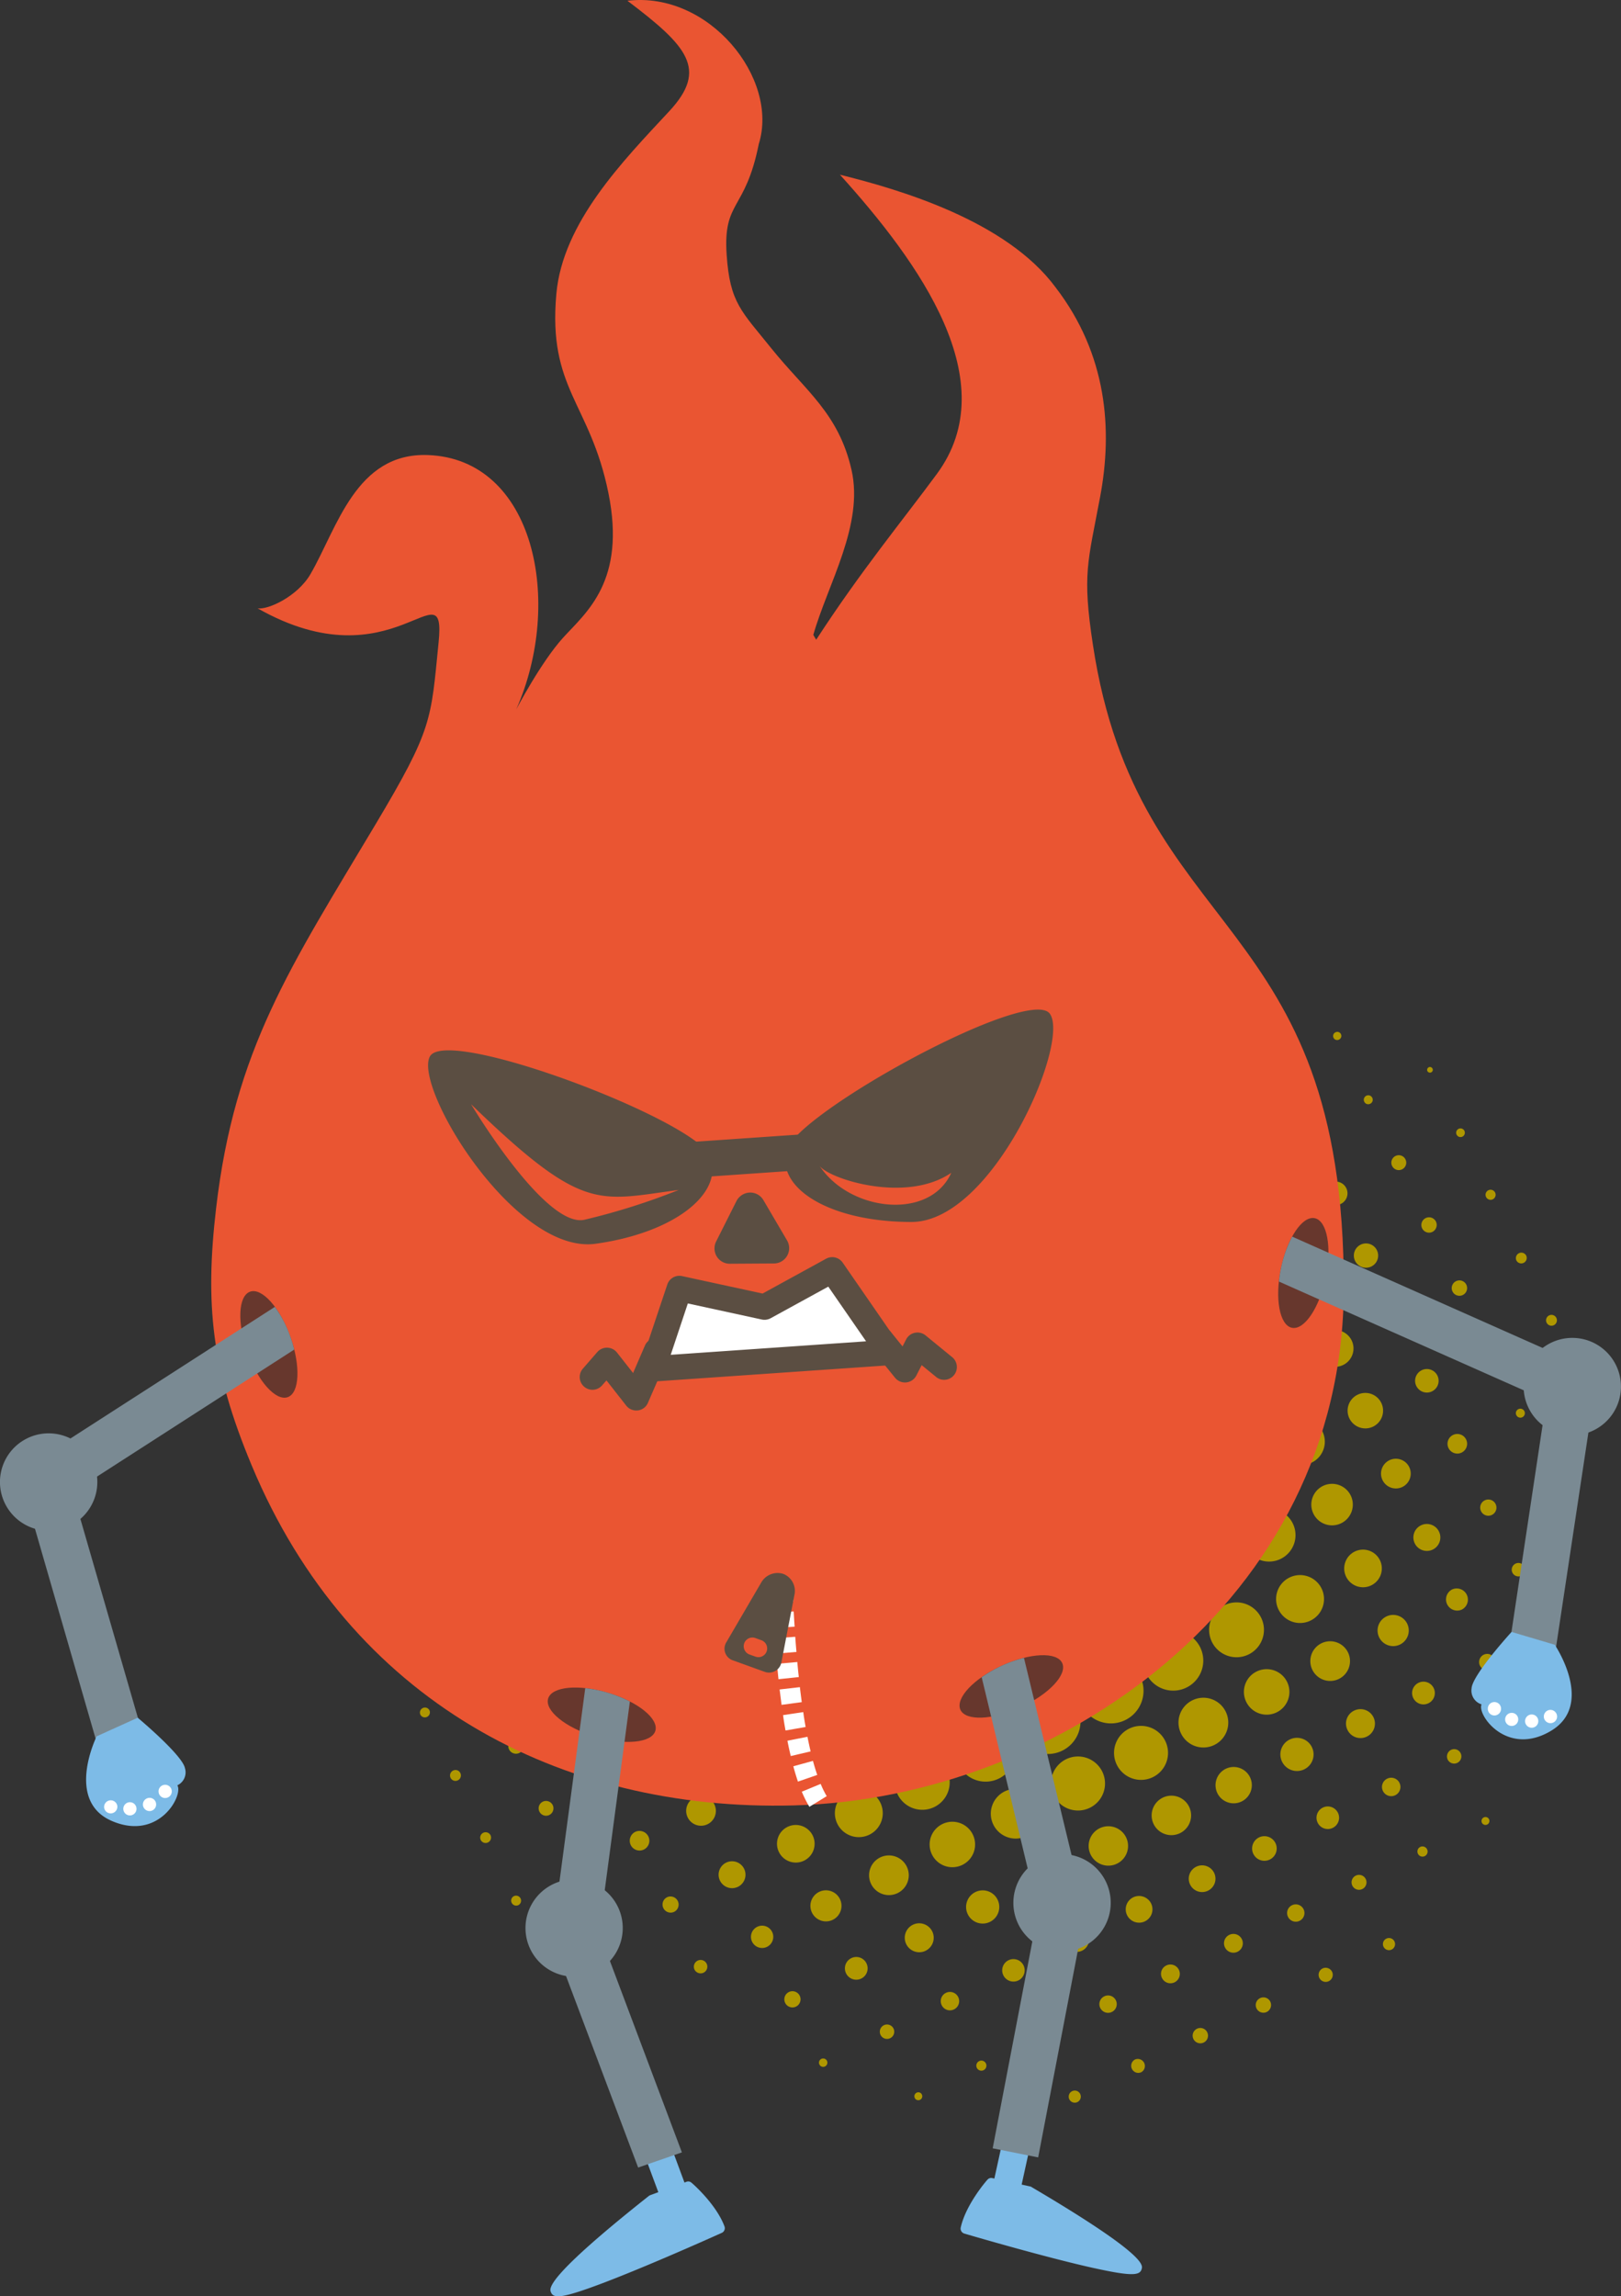 <svg xmlns="http://www.w3.org/2000/svg" width="240.174" height="340.13"><rect width="100%" height="100%" fill="#333333" stroke="none"/><defs><style>.cls-2{fill:#ea5532}.cls-3{fill:#67372d}.cls-4{fill:#fff}.cls-5{fill:#5b4e42}.cls-6{fill:#7a8a93}.cls-7{fill:#7dbbe7}</style></defs><g id="他デザイン"><g id="img06"><path d="M153.156 250.632a4.828 4.828 0 1 0 6.452 2.232 4.823 4.823 0 0 0-6.452-2.232zm58.333-91.986a.428.428 0 0 0 .562.194.41.41 0 0 0 .194-.557.419.419 0 0 0-.557-.196.43.43 0 0 0-.199.56zm22.238 46.567a.742.742 0 1 0 .35-.996.753.753 0 0 0-.35.996zm-4.577-9.3a.803.803 0 1 0 1.448-.697.803.803 0 0 0-1.448.698zm-13.33-27.841a.643.643 0 1 1 .85.292.648.648 0 0 1-.85-.292zm4.377 9.258a.746.746 0 1 1 1.341-.65.746.746 0 0 1-1.341.65zm4.477 9.367a.811.811 0 0 1 1.458-.71.811.811 0 0 1-1.458.71zM53.583 235.285a.42.42 0 0 0 .557.19.41.41 0 0 0 .181-.56.413.413 0 1 0-.738.37zm22.232 46.558a.741.741 0 0 0 .996.343.742.742 0 0 0-.657-1.33.726.726 0 0 0-.34.987zm-4.583-9.297a.805.805 0 0 0 1.454-.69.812.812 0 0 0-1.085-.382.795.795 0 0 0-.369 1.072zm-13.33-27.85a.64.64 0 1 1 .861.301.646.646 0 0 1-.862-.301zm4.377 9.27a.746.746 0 0 1 1.341-.651.738.738 0 0 1-.345.99.745.745 0 0 1-.996-.34zm4.476 9.366a.814.814 0 0 1 .382-1.075.798.798 0 0 1 1.072.372.807.807 0 1 1-1.454.703zm139.437 25.44a.9.9 0 1 0-1.201-.416.904.904 0 0 0 1.201.416zm-9.311 4.682a1.047 1.047 0 0 0 .48-1.4 1.062 1.062 0 0 0-1.4-.484 1.048 1.048 0 0 0 .92 1.884zm-9.194 4.561a1.148 1.148 0 0 0 .528-1.523 1.137 1.137 0 1 0-.528 1.523zm-28.062 13.352a.897.897 0 1 1 .422-1.207.904.904 0 0 1-.422 1.207zm9.452-4.419a1.05 1.05 0 0 1-.92-1.886 1.05 1.05 0 0 1 .92 1.886zm9.264-4.403a1.136 1.136 0 1 1 .528-1.515 1.131 1.131 0 0 1-.528 1.515zm-57.718-166.227a1.03 1.03 0 0 0 .487-1.391 1.047 1.047 0 0 0-1.395-.484 1.06 1.06 0 0 0-.492 1.398 1.048 1.048 0 0 0 1.4.477zm-9.188 4.565a1.136 1.136 0 1 0-1.512-.525 1.13 1.13 0 0 0 1.512.525zm-28.056 13.36a.9.9 0 0 1-1.201-.425.88.88 0 0 1 .422-1.198.898.898 0 0 1 1.201.416.91.91 0 0 1-.422 1.207zm9.452-4.433a1.044 1.044 0 1 1 .48-1.389 1.043 1.043 0 0 1-.48 1.389zm9.264-4.395a1.133 1.133 0 1 1 .527-1.517 1.14 1.14 0 0 1-.527 1.517zm110.132 37.057a1.151 1.151 0 0 0 .528-1.527 1.138 1.138 0 1 0-.528 1.527zm-9.041 5.121a1.8 1.8 0 1 0-2.414-.832 1.805 1.805 0 0 0 2.414.832zm-8.708 5.25a2.724 2.724 0 1 0-3.644-1.265 2.728 2.728 0 0 0 3.644 1.265zm-9.088 5.347a3.567 3.567 0 1 0-4.77-1.646 3.574 3.574 0 0 0 4.77 1.646zm-9.053 5.113a4.218 4.218 0 1 0-5.637-1.951 4.202 4.202 0 0 0 5.637 1.951zm-9.06 5.28a5.012 5.012 0 1 0-6.703-2.315 5.004 5.004 0 0 0 6.704 2.315zm-8.004 4.078a5.382 5.382 0 0 0-4.652-9.314 5.196 5.196 0 1 0-8.49-2.971 5.422 5.422 0 0 0-5.122-1.814 5.333 5.333 0 1 0-8.725-2.835 5.333 5.333 0 1 0-3.176 8.61 5.408 5.408 0 0 0-1.752 5.147 5.2 5.2 0 1 0-2.918 8.512 5.386 5.386 0 0 0 4.442 9.416 5.385 5.385 0 0 0 4.652 9.317 5.2 5.2 0 1 0 8.497 2.977 5.406 5.406 0 0 0 5.12 1.814 5.33 5.33 0 1 0 8.726 2.833 5.332 5.332 0 1 0 3.176-8.611 5.45 5.45 0 0 0 1.752-5.151 5.196 5.196 0 1 0 2.918-8.51 5.39 5.39 0 0 0-4.448-9.42zm-7.025-8.157a5.378 5.378 0 0 0-1.904 4.535 5.592 5.592 0 0 0-4.313-1.526 5.474 5.474 0 0 0 1.295-4.697 5.185 5.185 0 0 0 4.922 1.688zm-.175 8.086a5.397 5.397 0 0 0 4.61 1.337 5.347 5.347 0 0 0-1.804 4.45 5.66 5.66 0 0 0-4.213-1.539 5.608 5.608 0 0 0 1.407-4.248zm-9.704-3.299a5.635 5.635 0 0 0-1.495 4.155 5.64 5.64 0 0 0-4.183-1.4 5.396 5.396 0 0 0 1.318-4.504 5.448 5.448 0 0 0 4.36 1.75zm.369 8.002a5.7 5.7 0 0 0 4.084 1.42 5.579 5.579 0 0 0-1.406 4.076 5.665 5.665 0 0 0-4.085-1.418 5.647 5.647 0 0 0 1.407-4.078zm64.989-44.083a1.098 1.098 0 0 0 .522-1.464 1.103 1.103 0 1 0-1.987.958 1.102 1.102 0 0 0 1.465.506zm-9.047 5.107a1.739 1.739 0 0 0-1.512-3.132 1.739 1.739 0 0 0 1.512 3.132zm-8.725 5.218a2.627 2.627 0 1 0-3.498-1.216 2.619 2.619 0 0 0 3.498 1.216zm-9.1 5.324a3.442 3.442 0 1 0-4.606-1.6 3.44 3.44 0 0 0 4.606 1.6zm-9.047 5.092a4.074 4.074 0 1 0-5.45-1.884 4.073 4.073 0 0 0 5.45 1.884zm-9.071 5.262a4.846 4.846 0 1 0-6.47-2.25 4.851 4.851 0 0 0 6.47 2.25zm-24.289.592a5.394 5.394 0 0 0-1.787 4.954 5.401 5.401 0 0 0-4.992-1.661 5.346 5.346 0 0 0 1.681-5.171 5.335 5.335 0 0 0 5.098 1.878zm64.562-36.313a.649.649 0 0 0 .311-.885.655.655 0 0 0-.879-.307.663.663 0 0 0-.31.885.65.65 0 0 0 .878.307zm-8.983 5.245a1.452 1.452 0 1 0-1.933-.671 1.454 1.454 0 0 0 1.933.67zm-8.778 5.086a2.199 2.199 0 0 0-1.921-3.955 2.199 2.199 0 1 0 1.921 3.955zm-9.076 5.373a3.067 3.067 0 1 0-4.107-1.418 3.076 3.076 0 0 0 4.107 1.418zm-8.96 5.291a3.915 3.915 0 1 0-5.238-1.81 3.922 3.922 0 0 0 5.239 1.81zm-9.158 5.08a4.488 4.488 0 1 0-6-2.082 4.494 4.494 0 0 0 6 2.083zm-9.2 4.935a4.911 4.911 0 1 0-6.557-2.277 4.912 4.912 0 0 0 6.557 2.277zm3.493-64.395a.586.586 0 1 0-.51-1.055.592.592 0 0 0-.275.782.584.584 0 0 0 .785.273zm-9.258 4.679a.75.75 0 0 0 .345-1.008.738.738 0 0 0-.996-.343.75.75 0 1 0 .65 1.35zm-9.242 4.884a1.124 1.124 0 0 0 .504-1.48 1.109 1.109 0 0 0-1.476-.512 1.108 1.108 0 0 0 .972 1.992zm-9.304 4.702a1.282 1.282 0 1 0-1.723-.592 1.278 1.278 0 0 0 1.723.592zm-9.2 4.583a1.39 1.39 0 1 0-1.852-.64 1.383 1.383 0 0 0 1.852.64zm51.114-13.844a.614.614 0 0 0 .292-.826.624.624 0 1 0-1.125.542.62.62 0 0 0 .833.284zm-9.253 4.995a1.07 1.07 0 1 0-1.441-.495 1.093 1.093 0 0 0 1.441.495zM148 144.894a1.363 1.363 0 1 0-1.822-.63 1.354 1.354 0 0 0 1.822.63zm-9.275 4.837a1.665 1.665 0 1 0-2.221-.765 1.663 1.663 0 0 0 2.22.765zm-9.317 4.69a1.817 1.817 0 1 0-2.432-.838 1.812 1.812 0 0 0 2.432.839zm-9.153 4.624a1.979 1.979 0 1 0-2.648-.914 1.989 1.989 0 0 0 2.648.914zm51.015-14.022a1.205 1.205 0 1 0-1.606-.554 1.199 1.199 0 0 0 1.606.554zm-9.247 5.021a1.683 1.683 0 1 0-2.25-.782 1.684 1.684 0 0 0 2.25.782zm-9.13 4.94a2.146 2.146 0 1 0-2.86-.99 2.141 2.141 0 0 0 2.86.99zm-9.264 4.849a2.46 2.46 0 1 0-3.293-1.14 2.456 2.456 0 0 0 3.293 1.14zm-9.281 4.758a2.691 2.691 0 1 0-3.598-1.251 2.681 2.681 0 0 0 3.598 1.25zm-9.13 4.69a2.923 2.923 0 1 0-3.896-1.353 2.925 2.925 0 0 0 3.897 1.353zm59.564-19.609a.996.996 0 0 0-.867-1.793.996.996 0 0 0 .867 1.793zm-8.825 5.005a1.647 1.647 0 1 0-2.209-.76 1.638 1.638 0 0 0 2.209.76zm-9.164 5.185a2.306 2.306 0 1 0-3.089-1.066 2.305 2.305 0 0 0 3.089 1.066zm-9.06 5.09a2.937 2.937 0 1 0-3.931-1.354 2.933 2.933 0 0 0 3.932 1.354zm-9.217 4.962a3.369 3.369 0 1 0-4.494-1.564 3.385 3.385 0 0 0 4.494 1.564zm-9.246 4.826a3.682 3.682 0 1 0-4.917-1.7 3.678 3.678 0 0 0 4.917 1.7zm-9.089 4.775a4.004 4.004 0 1 0-5.355-1.857 4.001 4.001 0 0 0 5.355 1.857zm68.219-25.533a.597.597 0 0 0 .28-.8.59.59 0 0 0-.802-.275.598.598 0 1 0 .522 1.075zm-9.071 5.074a1.198 1.198 0 0 0 .557-1.608 1.201 1.201 0 1 0-.557 1.608zm-8.766 5.13a1.992 1.992 0 1 0-2.649-.92 1.989 1.989 0 0 0 2.649.92zm-9.1 5.297a2.784 2.784 0 1 0-3.721-1.285 2.79 2.79 0 0 0 3.72 1.285zm-9 5.22a3.547 3.547 0 1 0-4.74-1.642 3.545 3.545 0 0 0 4.74 1.641zm-9.177 5.027a4.069 4.069 0 1 0-5.432-1.876 4.089 4.089 0 0 0 5.432 1.876zm-9.217 4.895a4.447 4.447 0 1 0-5.942-2.057 4.454 4.454 0 0 0 5.942 2.057zm-9.071 4.826a4.83 4.83 0 1 0-6.446-2.244 4.82 4.82 0 0 0 6.446 2.244zm-62.604 60.873a1.139 1.139 0 1 1 .527-1.52 1.15 1.15 0 0 1-.527 1.52zm9.621-3.935a1.8 1.8 0 0 1-1.576-3.238 1.8 1.8 0 1 1 1.576 3.238zm9.505-3.589a2.723 2.723 0 0 1-2.374-4.902 2.723 2.723 0 1 1 2.374 4.902zm9.832-3.827a3.567 3.567 0 1 1 1.652-4.77 3.568 3.568 0 0 1-1.652 4.77zm9.616-3.943a4.22 4.22 0 1 1 1.957-5.64 4.221 4.221 0 0 1-1.957 5.64zm9.756-3.847a5.016 5.016 0 1 1 2.315-6.703 5.008 5.008 0 0 1-2.315 6.703zm6.094-14.345a5.405 5.405 0 0 1 4.734 1.314 5.674 5.674 0 0 1 1.477-4.334 5.414 5.414 0 0 1-4.488-1.89 5.187 5.187 0 0 1-1.723 4.91zm6.463 4.87a5.386 5.386 0 0 1-1.81 4.448 5.395 5.395 0 0 1 4.617 1.335 5.658 5.658 0 0 1 1.395-4.254 5.584 5.584 0 0 1-4.202-1.529zm-65.382 19.357a1.095 1.095 0 1 1 .51-1.461 1.092 1.092 0 0 1-.51 1.461zm9.61-3.95a1.737 1.737 0 1 1 .809-2.32 1.739 1.739 0 0 1-.809 2.32zm9.498-3.62a2.625 2.625 0 1 1 1.22-3.513 2.615 2.615 0 0 1-1.22 3.513zm9.821-3.856a3.445 3.445 0 1 1 1.594-4.603 3.454 3.454 0 0 1-1.594 4.603zm9.598-3.96a4.073 4.073 0 1 1 1.887-5.442 4.083 4.083 0 0 1-1.887 5.441zm9.74-3.871a4.843 4.843 0 1 1 2.237-6.475 4.85 4.85 0 0 1-2.238 6.475zm-52.978 9.548a.67.67 0 0 1-.885-.308.66.66 0 0 1 .31-.885.671.671 0 0 1 .891.302.683.683 0 0 1-.316.891zm9.674-3.823a1.452 1.452 0 1 1 .68-1.946 1.458 1.458 0 0 1-.68 1.946zm9.434-3.748a2.196 2.196 0 1 1 1.025-2.941 2.191 2.191 0 0 1-1.025 2.941zm9.839-3.805a3.07 3.07 0 1 1 1.43-4.105 3.066 3.066 0 0 1-1.43 4.105zm9.71-3.769a3.917 3.917 0 1 1 1.804-5.232 3.915 3.915 0 0 1-1.805 5.232zm9.65-4.049a4.488 4.488 0 1 1 2.074-6.003 4.485 4.485 0 0 1-2.074 6.003zm9.557-4.169a4.91 4.91 0 1 1 2.28-6.56 4.908 4.908 0 0 1-2.28 6.56zM68.308 170.89a.58.58 0 0 1-.78-.27.587.587 0 1 1 1.056-.512.595.595 0 0 1-.276.782zm9.411-4.389a.75.75 0 0 1-.662-1.345.763.763 0 0 1 1.008.35.753.753 0 0 1-.346.995zm9.55-4.236a1.104 1.104 0 1 1 .517-1.48 1.107 1.107 0 0 1-.516 1.48zm9.459-4.398a1.283 1.283 0 1 1 .597-1.714 1.276 1.276 0 0 1-.597 1.714zm9.287-4.377a1.396 1.396 0 0 1-1.224-2.508 1.396 1.396 0 1 1 1.224 2.508zM63.51 185.077a.621.621 0 1 1-.54-1.12.62.62 0 0 1 .833.284.627.627 0 0 1-.293.836zm9.645-4.193a1.067 1.067 0 1 1 .504-1.427 1.07 1.07 0 0 1-.504 1.427zm9.47-4.263a1.36 1.36 0 1 1 .626-1.822 1.366 1.366 0 0 1-.627 1.822zm9.533-4.29a1.668 1.668 0 1 1 .767-2.223 1.671 1.671 0 0 1-.767 2.224zm9.452-4.412a1.822 1.822 0 1 1 .85-2.434 1.823 1.823 0 0 1-.85 2.434zm9.299-4.338a1.969 1.969 0 0 1-2.637-.915 1.977 1.977 0 1 1 2.637.915zM68.32 194.979a1.203 1.203 0 1 1 .557-1.605 1.193 1.193 0 0 1-.557 1.605zm9.663-4.157a1.682 1.682 0 0 1-1.477-3.024 1.682 1.682 0 1 1 1.477 3.024zm9.539-4.108a2.151 2.151 0 1 1 .99-2.865 2.156 2.156 0 0 1-.99 2.865zm9.54-4.286a2.457 2.457 0 1 1 1.13-3.285 2.46 2.46 0 0 1-1.13 3.285zm9.48-4.34a2.69 2.69 0 1 1 1.243-3.603 2.697 2.697 0 0 1-1.242 3.603zm9.329-4.277a2.92 2.92 0 1 1 1.353-3.897 2.919 2.919 0 0 1-1.353 3.897zm-52.262 34.66a.997.997 0 1 1 .469-1.324 1.002 1.002 0 0 1-.469 1.324zm9.399-3.835a1.65 1.65 0 0 1-2.21-.762 1.654 1.654 0 1 1 2.977-1.441 1.639 1.639 0 0 1-.767 2.203zm9.744-3.997a2.306 2.306 0 1 1 1.067-3.073 2.316 2.316 0 0 1-1.067 3.073zm9.61-3.952a2.943 2.943 0 1 1 1.36-3.931 2.944 2.944 0 0 1-1.36 3.931zm9.586-4.178a3.369 3.369 0 1 1 1.565-4.505 3.364 3.364 0 0 1-1.565 4.505zm9.517-4.271a3.685 3.685 0 1 1 1.71-4.929 3.687 3.687 0 0 1-1.71 4.929zm9.375-4.199a4.002 4.002 0 1 1 1.858-5.347 4.001 4.001 0 0 1-1.858 5.347zm-62.276 37.798a.587.587 0 0 1-.797-.278.602.602 0 0 1 1.084-.525.596.596 0 0 1-.287.803zm9.598-3.985a1.2 1.2 0 0 1-1.044-2.162 1.193 1.193 0 0 1 1.6.557 1.206 1.206 0 0 1-.556 1.605zm9.463-3.712a1.992 1.992 0 1 1 .914-2.663 1.999 1.999 0 0 1-.914 2.663zm9.803-3.876a2.784 2.784 0 1 1 1.278-3.718 2.796 2.796 0 0 1-1.278 3.718zm9.651-3.838a3.546 3.546 0 1 1 1.653-4.746 3.552 3.552 0 0 1-1.653 4.746zm9.628-4.096a4.066 4.066 0 1 1 1.898-5.438 4.062 4.062 0 0 1-1.898 5.438zm9.557-4.213a4.45 4.45 0 1 1 2.062-5.948 4.434 4.434 0 0 1-2.062 5.948zm9.405-4.134a4.832 4.832 0 1 1 2.226-6.46 4.844 4.844 0 0 1-2.226 6.46zm90.092-4.227a1.14 1.14 0 0 1 1.002 2.047 1.14 1.14 0 1 1-1.002-2.047zm-9.628 3.934a1.817 1.817 0 0 1 2.415.83 1.803 1.803 0 1 1-2.415-.83zm-9.504 3.595a2.722 2.722 0 1 1-1.26 3.639 2.735 2.735 0 0 1 1.26-3.64zm-9.82 3.826a3.567 3.567 0 1 1-1.653 4.761 3.575 3.575 0 0 1 1.652-4.76zm-9.622 3.941a4.218 4.218 0 1 1-1.952 5.634 4.221 4.221 0 0 1 1.952-5.634zm-9.75 3.844a5.016 5.016 0 1 1-2.327 6.71 5.022 5.022 0 0 1 2.326-6.71zm-6.1 14.341a5.407 5.407 0 0 1-4.74-1.306 5.601 5.601 0 0 1-1.466 4.324 5.464 5.464 0 0 1 4.489 1.899 5.186 5.186 0 0 1 1.716-4.917zm-9.868 4.8a5.62 5.62 0 0 1-4.196-1.412 5.59 5.59 0 0 1-1.482 4.163 5.42 5.42 0 0 1 4.348 1.749 5.431 5.431 0 0 1 1.33-4.5zm68.786-29.027a1.1 1.1 0 1 1-.515 1.472 1.11 1.11 0 0 1 .515-1.472zm-9.616 3.953a1.742 1.742 0 1 1-.796 2.323 1.743 1.743 0 0 1 .797-2.323zm-9.498 3.627a2.627 2.627 0 1 1-1.207 3.51 2.62 2.62 0 0 1 1.207-3.51zm-9.81 3.85a3.448 3.448 0 1 1-1.593 4.6 3.449 3.449 0 0 1 1.594-4.6zm-9.609 3.964a4.071 4.071 0 1 1-1.875 5.438 4.065 4.065 0 0 1 1.875-5.438zm-9.733 3.87a4.84 4.84 0 1 1-2.239 6.463 4.843 4.843 0 0 1 2.24-6.463zM156.49 236.99a5.457 5.457 0 0 1-4.992-1.667 5.404 5.404 0 0 1-1.793 4.945 5.357 5.357 0 0 1 5.103 1.882 5.332 5.332 0 0 1 1.683-5.16zm68.476-28.26a.664.664 0 1 1-.298.884.653.653 0 0 1 .298-.885zm-9.674 3.816a1.452 1.452 0 1 1-.674 1.946 1.452 1.452 0 0 1 .674-1.946zm-9.44 3.748a2.201 2.201 0 1 1-1.014 2.938 2.203 2.203 0 0 1 1.014-2.938zm-9.832 3.803a3.075 3.075 0 1 1-1.424 4.104 3.078 3.078 0 0 1 1.424-4.104zm-9.704 3.767a3.917 3.917 0 1 1-1.805 5.239 3.91 3.91 0 0 1 1.805-5.239zm-9.657 4.055a4.488 4.488 0 1 1-2.068 5.992 4.492 4.492 0 0 1 2.068-5.992zm-9.557 4.17a4.909 4.909 0 1 1-2.274 6.562 4.914 4.914 0 0 1 2.274-6.563zm52.743 37.106a.586.586 0 1 1-.281.782.59.59 0 0 1 .281-.782zm-9.41 4.374a.765.765 0 0 1 1.007.351.753.753 0 0 1-.34 1.008.757.757 0 0 1-.668-1.36zm-9.558 4.251a1.106 1.106 0 1 1 .967 1.99 1.106 1.106 0 0 1-.967-1.99zm-9.457 4.39a1.284 1.284 0 1 1-.586 1.713 1.284 1.284 0 0 1 .586-1.714zm-9.276 4.382a1.392 1.392 0 1 1-.645 1.867 1.385 1.385 0 0 1 .645-1.867zm42.5-31.586a.622.622 0 1 1-.293.834.625.625 0 0 1 .293-.834zm-9.65 4.186a1.06 1.06 0 0 1 1.423.498 1.07 1.07 0 1 1-1.928.929 1.091 1.091 0 0 1 .504-1.427zm-9.464 4.266a1.365 1.365 0 0 1 1.196 2.455 1.365 1.365 0 1 1-1.196-2.455zm-9.54 4.29a1.672 1.672 0 1 1-.762 2.229 1.673 1.673 0 0 1 .762-2.23zm-9.451 4.414a1.823 1.823 0 1 1-.839 2.438 1.83 1.83 0 0 1 .839-2.438zm-9.294 4.334a1.979 1.979 0 1 1-.914 2.648 1.982 1.982 0 0 1 .914-2.648zm42.594-31.402a1.204 1.204 0 1 1-.568 1.62 1.22 1.22 0 0 1 .568-1.62zm-9.668 4.167a1.684 1.684 0 1 1-.78 2.247 1.683 1.683 0 0 1 .78-2.247zm-9.528 4.113a2.142 2.142 0 1 1-.996 2.862 2.127 2.127 0 0 1 .996-2.862zm-9.545 4.28a2.458 2.458 0 1 1-1.143 3.287 2.452 2.452 0 0 1 1.143-3.287zM181.605 262a2.691 2.691 0 1 1-1.242 3.592 2.705 2.705 0 0 1 1.242-3.592zm-9.323 4.269a2.924 2.924 0 1 1-1.359 3.905 2.93 2.93 0 0 1 1.36-3.905zm52.257-34.657a.995.995 0 1 1-.458 1.327 1.003 1.003 0 0 1 .458-1.327zm-9.393 3.824a1.655 1.655 0 0 1 1.447 2.976 1.655 1.655 0 0 1-1.447-2.976zm-9.74 4.001a2.31 2.31 0 1 1-1.066 3.086 2.305 2.305 0 0 1 1.067-3.086zm-9.609 3.965a2.939 2.939 0 1 1-1.36 3.923 2.938 2.938 0 0 1 1.36-3.923zm-9.586 4.172a3.37 3.37 0 1 1-1.565 4.512 3.361 3.361 0 0 1 1.565-4.512zm-9.528 4.271a3.685 3.685 0 1 1-1.7 4.917 3.672 3.672 0 0 1 1.7-4.917zm-9.364 4.193a4 4 0 1 1-1.857 5.347 4 4 0 0 1 1.857-5.347zm62.265-37.798a.603.603 0 0 1 .527 1.084.603.603 0 0 1-.527-1.084zm-9.586 3.988a1.202 1.202 0 1 1-.563 1.608 1.196 1.196 0 0 1 .563-1.608zm-9.464 3.709a1.996 1.996 0 1 1-.92 2.663 1.99 1.99 0 0 1 .92-2.663zm-9.803 3.876a2.787 2.787 0 1 1-1.29 3.721 2.794 2.794 0 0 1 1.29-3.721zm-9.657 3.844a3.55 3.55 0 1 1-1.652 4.734 3.55 3.55 0 0 1 1.652-4.734zm-9.633 4.096a4.063 4.063 0 1 1-1.887 5.432 4.067 4.067 0 0 1 1.887-5.432zm-9.551 4.213a4.45 4.45 0 1 1-2.063 5.942 4.44 4.44 0 0 1 2.063-5.942zm-9.4 4.128a4.832 4.832 0 1 1-2.238 6.46 4.839 4.839 0 0 1 2.239-6.46zm-86.558 11.523a1.135 1.135 0 0 0 .984 2.045 1.135 1.135 0 1 0-.984-2.045zm9.04-5.133a1.815 1.815 0 0 0-.83 2.408 1.797 1.797 0 1 0 .83-2.408zm8.709-5.248a2.726 2.726 0 1 0 3.644 1.272 2.73 2.73 0 0 0-3.644-1.272zm9.088-5.346a3.57 3.57 0 1 0 4.758 1.646 3.55 3.55 0 0 0-4.758-1.646zm9.041-5.116a4.222 4.222 0 1 0 5.65 1.958 4.218 4.218 0 0 0-5.65-1.958zm9.06-5.276a5.019 5.019 0 1 0 6.703 2.32 5.027 5.027 0 0 0-6.703-2.32zm15.041 4.075a5.381 5.381 0 0 0 1.893-4.524 5.654 5.654 0 0 0 4.318 1.518 5.47 5.47 0 0 0-1.289 4.702 5.202 5.202 0 0 0-4.922-1.696zM80.42 266.868a1.097 1.097 0 1 0 1.477.516 1.107 1.107 0 0 0-1.477-.516zm9.06-5.1a1.736 1.736 0 1 0 2.314.802 1.735 1.735 0 0 0-2.315-.802zm8.713-5.227a2.629 2.629 0 1 0 3.51 1.221 2.63 2.63 0 0 0-3.51-1.221zm9.1-5.318a3.445 3.445 0 1 0 4.605 1.594 3.443 3.443 0 0 0-4.605-1.594zm9.058-5.098a4.074 4.074 0 1 0 5.445 1.887 4.09 4.09 0 0 0-5.445-1.887zm9.071-5.25a4.84 4.84 0 1 0 6.47 2.238 4.846 4.846 0 0 0-6.47-2.238zm-40.285 35.709a.663.663 0 1 0 .88.307.647.647 0 0 0-.88-.307zm8.983-5.245a1.464 1.464 0 0 0-.668 1.946 1.452 1.452 0 0 0 2.614-1.266 1.47 1.47 0 0 0-1.946-.68zm8.784-5.086a2.2 2.2 0 1 0 2.941 1.017 2.21 2.21 0 0 0-2.941-1.017zm9.082-5.37a3.071 3.071 0 1 0 4.102 1.418 3.059 3.059 0 0 0-4.102-1.418zm8.96-5.292a3.914 3.914 0 1 0 5.226 1.814 3.907 3.907 0 0 0-5.226-1.814zm9.158-5.077a4.49 4.49 0 1 0 5.99 2.077 4.496 4.496 0 0 0-5.99-2.077zm9.194-4.93a4.91 4.91 0 1 0 6.557 2.267 4.908 4.908 0 0 0-6.557-2.268zm-3.486 64.388a.586.586 0 1 0 .779.276.578.578 0 0 0-.78-.276zm9.252-4.67a.747.747 0 0 0 .656 1.342.747.747 0 1 0-.656-1.342zm9.247-4.887a1.106 1.106 0 1 0 .966 1.99 1.095 1.095 0 0 0 .51-1.477 1.106 1.106 0 0 0-1.477-.513zm9.305-4.717a1.287 1.287 0 1 0 1.717.598 1.282 1.282 0 0 0-1.717-.598zm9.187-4.57a1.373 1.373 0 0 0-.638 1.854 1.39 1.39 0 1 0 .638-1.854zm-51.107 13.837a.621.621 0 1 0 .539 1.12.621.621 0 1 0-.539-1.12zm9.258-4.983a1.068 1.068 0 1 0 1.43.486 1.072 1.072 0 0 0-1.43-.486zm9.205-4.8a1.364 1.364 0 1 0 1.817.633 1.363 1.363 0 0 0-1.817-.632zm9.276-4.834a1.665 1.665 0 1 0 2.215.768 1.663 1.663 0 0 0-2.215-.768zm9.312-4.693a1.821 1.821 0 1 0 2.43.85 1.824 1.824 0 0 0-2.43-.85zm9.158-4.624a1.98 1.98 0 1 0 2.648.914 1.995 1.995 0 0 0-2.648-.914zM116.89 295.06a1.201 1.201 0 1 0 1.043 2.164 1.201 1.201 0 1 0-1.043-2.164zm9.246-5.02a1.683 1.683 0 1 0 2.244.777 1.675 1.675 0 0 0-2.244-.777zm9.13-4.948a2.145 2.145 0 1 0 2.859.99 2.154 2.154 0 0 0-2.86-.99zm9.258-4.84a2.458 2.458 0 1 0 3.287 1.14 2.453 2.453 0 0 0-3.287-1.14zm9.287-4.764a2.69 2.69 0 1 0 3.586 1.242 2.684 2.684 0 0 0-3.586-1.242zm9.13-4.69a2.92 2.92 0 1 0 3.908 1.36 2.926 2.926 0 0 0-3.908-1.36zm-59.57 19.614a1 1 0 0 0-.468 1.33 1.015 1.015 0 0 0 1.341.455.993.993 0 1 0-.873-1.785zm8.825-5.012a1.652 1.652 0 1 0 2.21.767 1.648 1.648 0 0 0-2.21-.767zm9.182-5.178a2.302 2.302 0 1 0 3.065 1.061 2.3 2.3 0 0 0-3.065-1.06zm9.047-5.103a2.94 2.94 0 1 0 3.926 1.362 2.95 2.95 0 0 0-3.926-1.362zm9.218-4.946a3.368 3.368 0 1 0 4.494 1.565 3.367 3.367 0 0 0-4.494-1.565zm9.234-4.837a3.683 3.683 0 1 0 4.923 1.708 3.687 3.687 0 0 0-4.923-1.708zm9.1-4.767a4.004 4.004 0 1 0 5.345 1.855 4.01 4.01 0 0 0-5.345-1.855zM89.76 286.103a.587.587 0 0 0-.282.797.6.6 0 0 0 .797.278.594.594 0 0 0 .275-.803.577.577 0 0 0-.79-.272zm9.059-5.071a1.201 1.201 0 0 0 1.054 2.158 1.201 1.201 0 1 0-1.054-2.159zm8.766-5.134a1.992 1.992 0 1 0 2.672.92 1.994 1.994 0 0 0-2.672-.92zm9.111-5.306a2.786 2.786 0 1 0 3.721 1.293 2.794 2.794 0 0 0-3.72-1.293zm9-5.212a3.548 3.548 0 1 0 4.741 1.64 3.546 3.546 0 0 0-4.74-1.64zm9.177-5.027a4.063 4.063 0 1 0 5.432 1.88 4.06 4.06 0 0 0-5.432-1.88zm9.217-4.9a4.447 4.447 0 1 0 5.942 2.058 4.445 4.445 0 0 0-5.942-2.057z" fill="#af9700" fill-rule="evenodd"/><path class="cls-2" d="M32.015 178.988c2.752-23.617 11.02-35.764 23.626-56.883 8.491-14.226 8.187-15.399 9.34-26.914 1.174-11.731-6.587 6.398-26.822-5.09 1.484.277 5.916-1.727 7.856-5.085 3.957-6.845 6.728-17.98 17.35-17.615 15.82.548 20.177 21.74 13.126 37.672 0 0 3.665-7.016 6.962-10.64 3.4-3.732 9.34-8.348 6.69-21.42-2.72-13.38-8.979-15.361-7.71-29.496.95-10.567 9.866-19.663 16.727-27.044 5.796-6.227 2.676-9.65-6.195-16.36 12.054-1.459 22.504 11.49 19.46 21.217-2.01 10.038-5.307 8.285-4.761 16.417.487 7.143 2.187 8.323 6.651 13.887 5.035 6.249 9.924 9.556 11.845 17.942 1.87 8.174-3.532 16.962-5.656 24.467l.425.716c6.626-10.2 12.708-17.542 17.881-24.558 10.102-13.688-2.561-31.268-14.362-44.324 8.738 2.168 24.654 6.784 31.959 16.699 7.628 9.93 8.472 21.062 6.588 31.043-1.82 9.72-2.663 11.375-1.065 21.882 6.652 44.042 37.298 39.455 37.171 95.367-.101 46.451-42.6 75.512-81.463 76.552-34.807.926-65.801-15.574-80.322-50.303-6.018-14.382-6.937-24.018-5.301-38.13z"/><path class="cls-3" d="M142.298 253.254c.786 1.693 4.794 1.534 8.96-.387 4.154-1.902 6.905-4.832 6.126-6.528-.774-1.7-4.781-1.528-8.948.381-4.172 1.908-6.905 4.831-6.138 6.534"/><path class="cls-4" d="M119.92 267.63a17.817 17.817 0 0 1-1.122-2.24l2.797-1.156a13.832 13.832 0 0 0 .894 1.816zm-1.693-3.736a33.8 33.8 0 0 1-.685-2.27l2.911-.799c.197.742.413 1.433.634 2.08zm-1.065-3.785a48.786 48.786 0 0 1-.494-2.27l2.967-.587c.152.751.305 1.471.47 2.169zm-.773-3.786a41.425 41.425 0 0 1-.368-2.276l2.993-.448c.101.752.222 1.484.349 2.204zm-.59-3.798a588.47 588.47 0 0 1-.286-2.28l3-.342c.089.751.184 1.49.279 2.22zm-.456-3.799c-.076-.741-.147-1.506-.223-2.276l3.013-.27c.063.755.139 1.497.221 2.23zm-.35-3.794c-.063-.752-.126-1.513-.177-2.274l3.012-.215c.05.748.114 1.499.177 2.244zm2.74-3.986l-3.012.19c-.057-.76-.095-1.525-.14-2.286l3.012-.158c.045.757.09 1.503.14 2.254m-.21-3.75l-3.024.142c-.032-.73-.064-1.471-.089-2.2l3.019-.12.095 2.178"/><path class="cls-5" d="M115.786 246.168l1.947-10.073a2.71 2.71 0 0 0-1.674-2.967 2.788 2.788 0 0 0-3.222 1.192l-5.205 8.91a1.82 1.82 0 0 0 .982 2.713l4.636 1.673a1.865 1.865 0 0 0 2.536-1.448m-3.848-.783l-.889-.317a1.308 1.308 0 0 1-.786-1.658 1.29 1.29 0 0 1 1.661-.777l.888.32a1.292 1.292 0 0 1-.874 2.432m-6.792-74.178c-2.283-5.345-39.01-19.314-41.458-14.711-2.428 4.616 12.62 29.404 24.572 27.73 11.946-1.668 19.15-7.677 16.886-13.019m11.369-.78c1.522-5.612 35.992-24.502 39.036-20.269 3.044 4.233-8.446 30.852-20.52 30.843-12.06-.01-20.025-4.972-18.516-10.574"/><path class="cls-5" d="M121.157 173.163l-22.441 1.55a2.647 2.647 0 0 1-.361-5.281l22.447-1.545a2.644 2.644 0 1 1 .355 5.276"/><path class="cls-2" d="M69.8 163.566s10.895 18.26 16.735 17.118a98.501 98.501 0 0 0 14.02-4.426c-11.991 1.57-14.083 3.443-30.754-12.692m51.572 9.034c1.11 1.898 12.739 5.785 19.574 1.115-3.202 7.137-15.155 5.742-19.574-1.116"/><path class="cls-4" d="M96.674 202.754l3.989-11.89 12.606 2.74 10.037-5.508 8.46 12.239-35.092 2.419z"/><path class="cls-5" d="M131.911 202.215h-.019l-35.078 2.422a1.884 1.884 0 0 1-1.921-2.485l3.976-11.887a1.885 1.885 0 0 1 2.2-1.246l11.915 2.584 9.416-5.161a1.887 1.887 0 0 1 2.46.586l8.282 11.985a1.893 1.893 0 0 1-1.23 3.202m-32.536-1.538l28.946-2-5.599-8.098-8.54 4.68a1.902 1.902 0 0 1-1.314.19l-10.957-2.38z"/><path class="cls-3" d="M42.636 206.945c-1.77.634-4.432-2.355-5.986-6.67-1.535-4.31-1.363-8.316.4-8.948 1.756-.628 4.432 2.36 5.973 6.67 1.534 4.303 1.37 8.324-.387 8.949"/><path class="cls-6" d="M14.703 259.392l6.608-1.903-11.782-40.741-6.595 1.909 11.769 40.735z"/><path class="cls-6" d="M3.366 213.416a7.212 7.212 0 1 1-2.264 9.94 7.207 7.207 0 0 1 2.264-9.94"/><path class="cls-6" d="M40.727 193.575L5.458 216.273l3.652 5.828 34.483-22.2a18.067 18.067 0 0 0-.57-1.903 16.895 16.895 0 0 0-2.296-4.423"/><path class="cls-7" d="M20.404 254.433s6.62 5.518 7 7.473a2.115 2.115 0 0 1-1.128 2.537c.926 1.449-2.701 8.29-9.69 5.288-6.994-2.993-2.263-12.545-2.263-12.545z"/><path class="cls-4" d="M23.505 265.496a.978.978 0 0 0 1.934-.296.98.98 0 0 0-1.11-.824.966.966 0 0 0-.824 1.12m-2.321 1.93a.981.981 0 0 0 1.94-.295.966.966 0 0 0-1.116-.82.988.988 0 0 0-.824 1.115m-2.904.647a.978.978 0 1 0 .824-1.116.983.983 0 0 0-.824 1.116m-2.847-.292a.985.985 0 0 0 1.947-.298.985.985 0 0 0-1.947.298"/><path class="cls-3" d="M191.416 196.673c1.826.38 4.07-2.94 5.003-7.422.938-4.486.21-8.431-1.623-8.811-1.827-.381-4.072 2.942-5.003 7.425-.939 4.477-.21 8.427 1.623 8.808"/><path class="cls-6" d="M230.268 245.851l-6.798-.976 6.303-41.877 6.81.974-6.315 41.879z"/><path class="cls-6" d="M235.93 198.81a7.212 7.212 0 1 0 3.602 9.537 7.221 7.221 0 0 0-3.602-9.537"/><path class="cls-6" d="M191.454 183.17l42.295 18.798-2.822 6.264-41.426-18.401a16.902 16.902 0 0 1 .292-1.966 17.459 17.459 0 0 1 1.66-4.696"/><path class="cls-7" d="M223.958 241.723s-5.821 6.37-5.922 8.36a2.136 2.136 0 0 0 1.477 2.37c-.716 1.552 3.798 7.833 10.323 3.901 6.506-3.925.52-12.732.52-12.732z"/><path class="cls-4" d="M222.398 253.108a.977.977 0 1 1-1.953-.029.963.963 0 0 1 .983-.967.974.974 0 0 1 .97.996m2.55 1.586a.97.97 0 1 1-.958-.983.96.96 0 0 1 .958.983m2.974.253a.98.98 0 0 1-1.96-.026.991.991 0 0 1 .995-.973.98.98 0 0 1 .965.999m2.783-.681a.983.983 0 1 1-.976-.996.99.99 0 0 1 .976.996"/><path class="cls-7" transform="rotate(-77.627 150.343 318.62)" d="M144.545 316.549h11.596v4.14h-11.596z"/><path class="cls-6" d="M147.08 318.212l6.74 1.344 7.102-37.016-6.747-1.344-7.095 37.016z"/><path class="cls-6" d="M151.036 285.32a7.212 7.212 0 1 1 9.785 2.854 7.218 7.218 0 0 1-9.785-2.853"/><path class="cls-7" d="M146.299 322.866a.733.733 0 0 1 .73-.244l5.592 1.236a.463.463 0 0 1 .223.096c16.803 9.895 16.448 11.528 16.328 12.063-.223 1.009-1.243 1.224-7.04-.054h-.012c-7.444-1.645-19.13-5.088-19.251-5.127a.767.767 0 0 1-.526-.887c.76-3.424 3.817-6.943 3.956-7.083"/><path class="cls-6" d="M160.06 280.121l-8.346-34.556a19.053 19.053 0 0 0-6.264 2.867l8.25 34.289z"/><path class="cls-3" d="M97.099 256.374c-.539 1.788-4.54 2.181-8.928.846-4.375-1.309-7.495-3.84-6.956-5.628.539-1.785 4.527-2.165 8.916-.842 4.387 1.315 7.495 3.832 6.968 5.624"/><path class="cls-7" d="M101.817 324.372l-3.868 1.443-4.046-10.882 3.881-1.433 4.033 10.872z"/><path class="cls-6" d="M101.031 318.814l-6.481 2.248-12.923-34.315 6.493-2.263 12.911 34.33z"/><path class="cls-6" d="M91.798 288.142a7.205 7.205 0 1 0-9.296 4.173 7.199 7.199 0 0 0 9.296-4.173"/><path class="cls-7" d="M102.45 323.304a.724.724 0 0 0-.747-.133l-5.377 1.987a.797.797 0 0 0-.21.124c-15.294 12.108-14.698 13.678-14.508 14.191.355.974 1.401 1.044 6.969-1.02 7.146-2.654 18.262-7.673 18.37-7.721a.762.762 0 0 0 .4-.945c-1.225-3.3-4.738-6.363-4.896-6.483"/><path class="cls-6" d="M82.153 284.237l4.56-34.186a18.196 18.196 0 0 1 3.418.699 19.55 19.55 0 0 1 3.195 1.277l-4.52 33.912z"/><path class="cls-3" d="M108.139 184.923l6.518-.041-3.512-5.97-3.006 6.011z"/><path class="cls-5" d="M114.816 187.142c-.057.004-.095.004-.14.004l-6.525.04a2.256 2.256 0 0 1-1.946-1.062 2.299 2.299 0 0 1-.108-2.216l3.025-6.017a2.316 2.316 0 0 1 1.947-1.246 2.255 2.255 0 0 1 2.035 1.11l3.507 5.976a2.267 2.267 0 0 1-1.795 3.412m25.2 17.234a1.859 1.859 0 0 1-1.32-.425l-2.137-1.747-.792 1.545a1.897 1.897 0 0 1-3.152.33l-3.57-4.424a1.89 1.89 0 0 1 2.942-2.374l1.738 2.152.526-1.024a1.858 1.858 0 0 1 1.294-.995 1.9 1.9 0 0 1 1.585.38l3.95 3.23a1.893 1.893 0 0 1-1.065 3.352m-45.611 4.543a1.892 1.892 0 0 1-1.617-.713l-2.93-3.738-.672.761a1.887 1.887 0 0 1-2.84-2.485l2.156-2.48a1.9 1.9 0 0 1 2.91.07l2.39 3.04 1.75-4.058a1.893 1.893 0 1 1 3.476 1.503l-3.025 6.962a1.863 1.863 0 0 1-1.484 1.13.744.744 0 0 1-.114.009"/></g></g></svg>